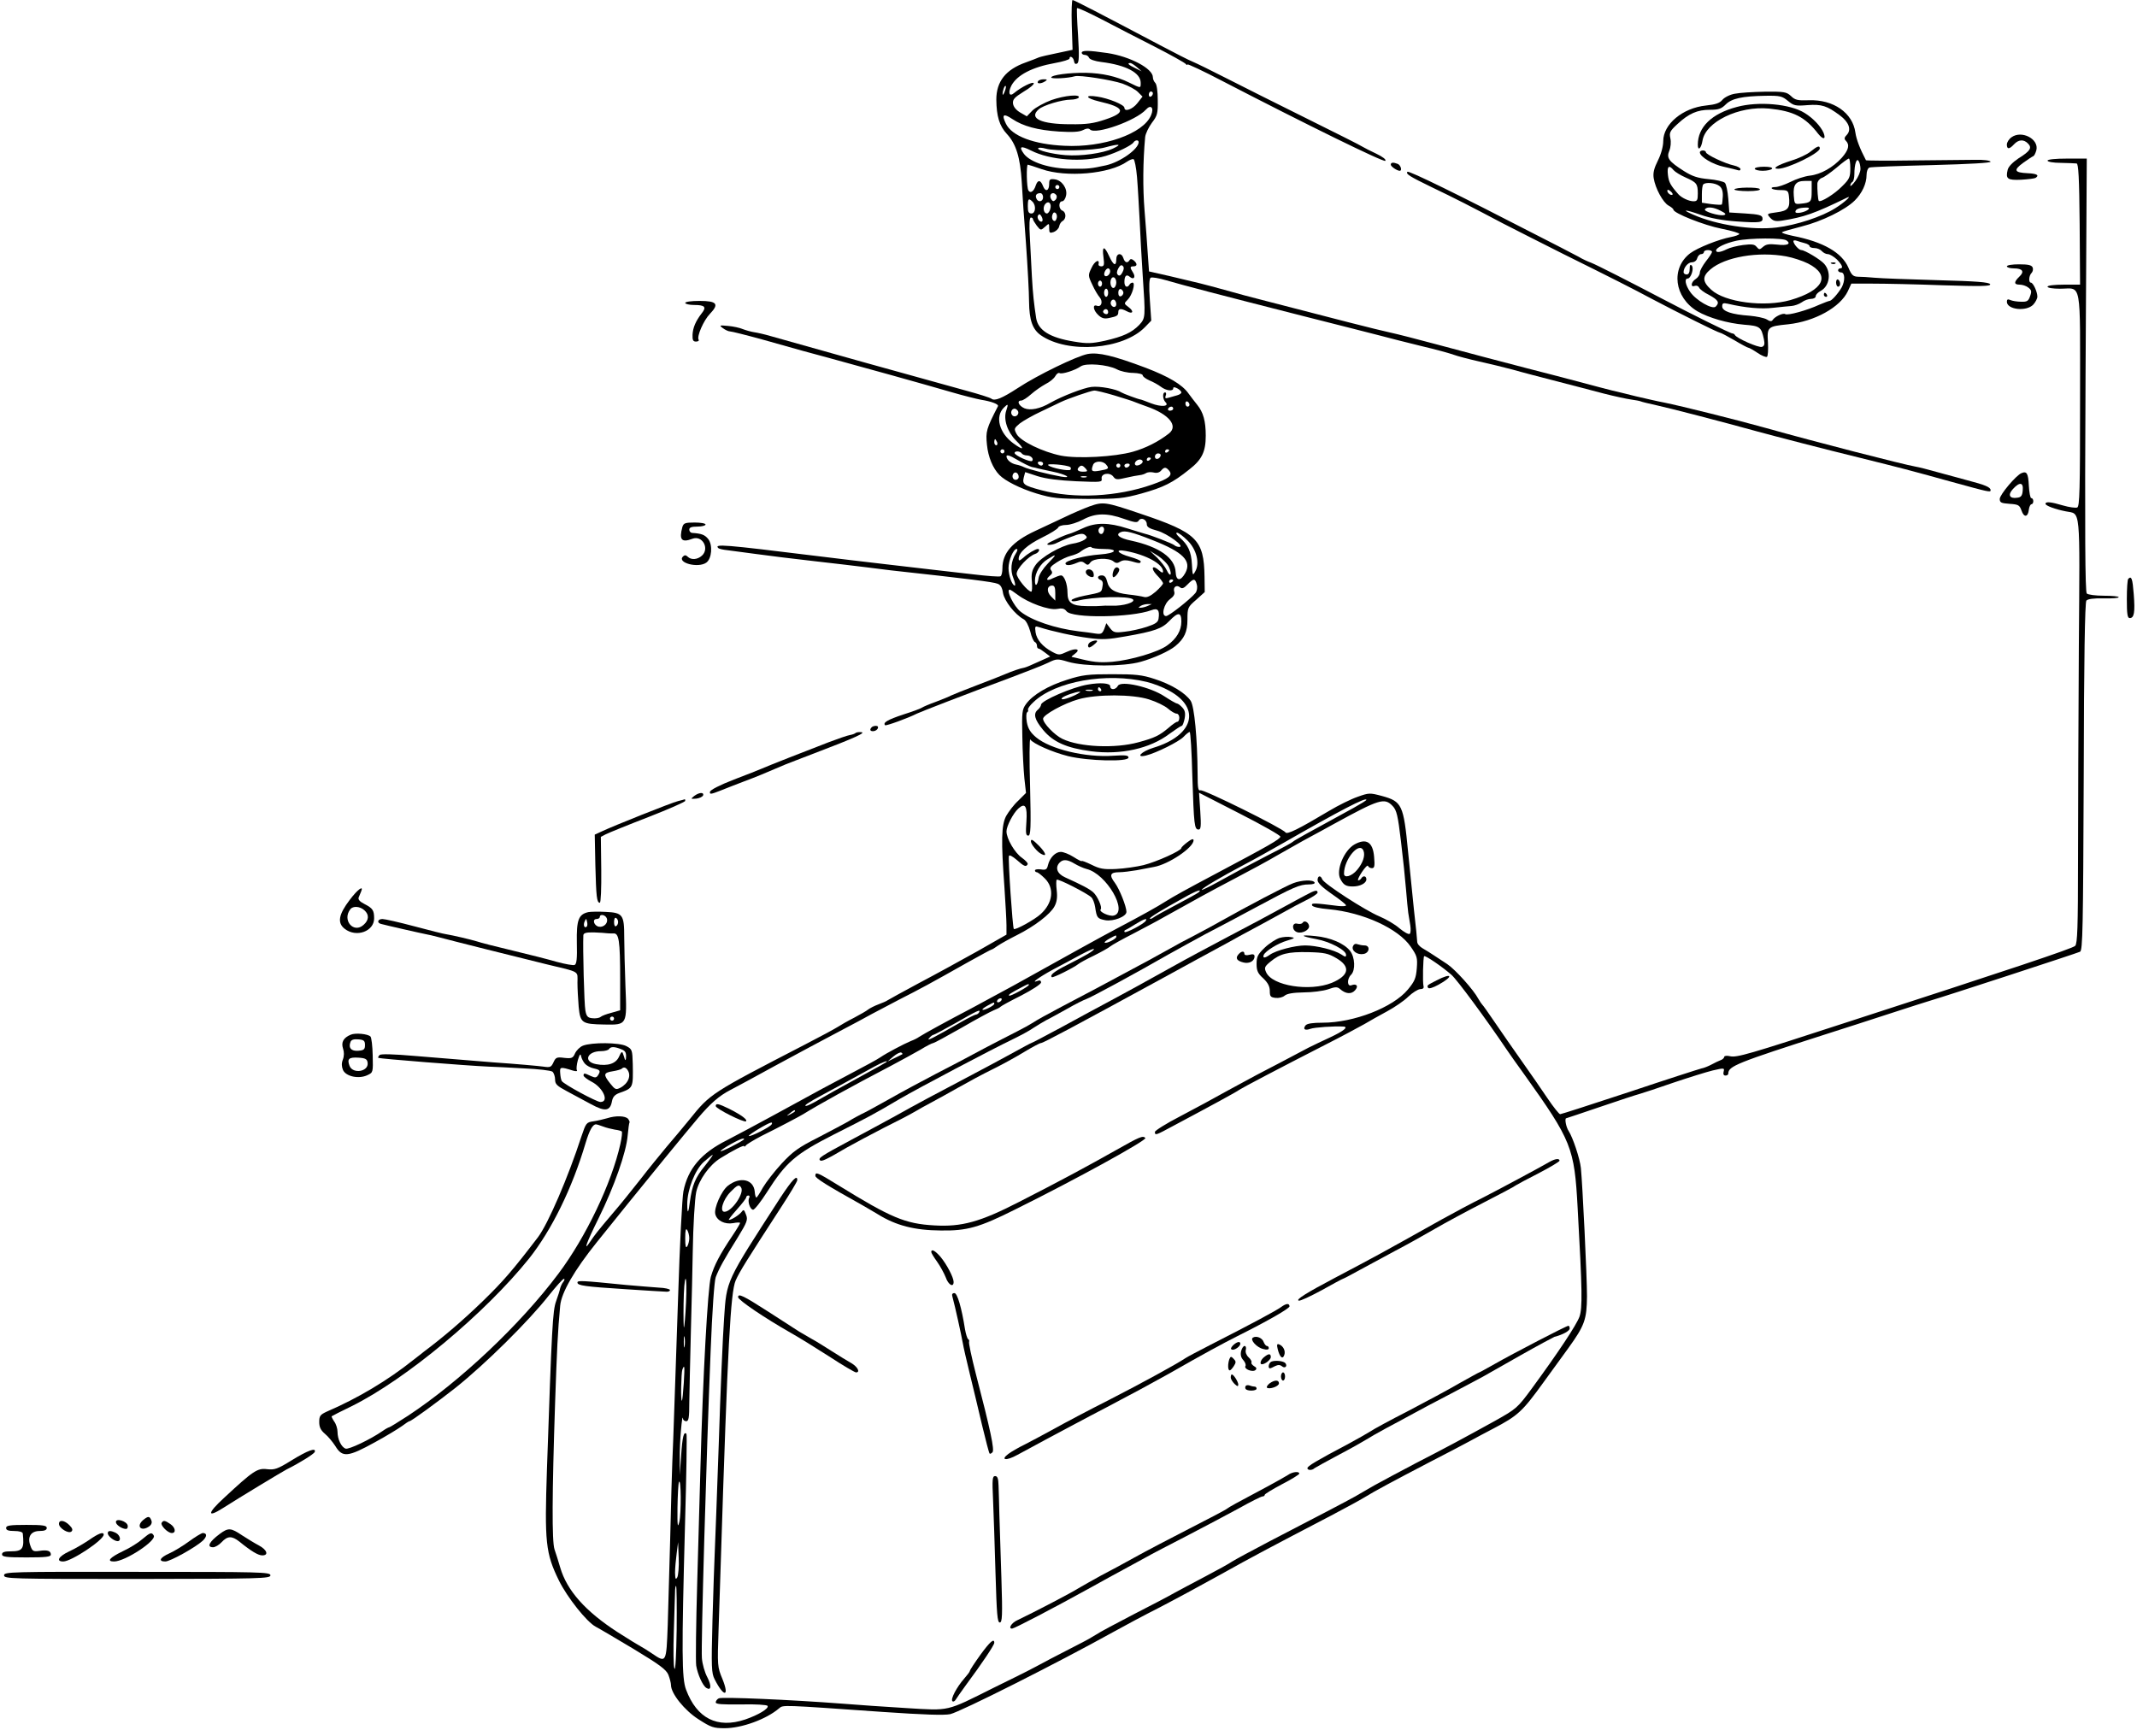 <?xml version="1.0" standalone="no"?>
<!DOCTYPE svg PUBLIC "-//W3C//DTD SVG 20010904//EN"
 "http://www.w3.org/TR/2001/REC-SVG-20010904/DTD/svg10.dtd">
<svg version="1.0" xmlns="http://www.w3.org/2000/svg"
 width="1051pt" height="854pt" viewBox="0 0 1051 854"
 preserveAspectRatio="xMidYMid meet">
<g transform="translate(0,854) scale(0.1,-0.1)"
fill="#000000" stroke="none">
<path d="M5271 8418 l4 -123 -75 -16 c-41 -8 -82 -18 -90 -21 -8 -4 -38 -15
-65 -25 -99 -35 -145 -94 -145 -183 1 -82 15 -129 52 -169 45 -48 66 -116 73
-236 3 -55 12 -192 21 -304 8 -113 15 -241 15 -285 1 -91 17 -136 58 -165 133
-92 404 -71 512 40 l31 32 -7 102 c-5 69 -3 105 4 109 6 4 41 -2 78 -13 78
-23 265 -72 678 -177 160 -40 326 -83 370 -94 44 -12 136 -35 205 -52 69 -16
141 -36 160 -43 19 -7 76 -22 125 -33 50 -11 124 -29 165 -40 41 -12 138 -37
215 -57 77 -20 182 -47 234 -61 51 -13 111 -26 133 -29 22 -3 43 -7 47 -9 3
-2 40 -11 81 -20 60 -13 319 -80 485 -126 103 -28 338 -89 510 -131 213 -53
233 -58 450 -118 189 -52 195 -53 195 -42 0 15 -27 26 -115 49 -44 12 -112 30
-151 41 -39 11 -85 23 -103 26 -59 10 -502 124 -736 190 -143 40 -416 108
-500 125 -33 6 -96 21 -140 31 -44 11 -96 24 -115 28 -19 5 -98 25 -175 46
-77 20 -189 50 -250 65 -162 42 -240 63 -435 115 -96 26 -202 53 -235 60 -53
11 -291 72 -610 155 -60 15 -153 40 -205 55 -106 29 -122 33 -267 67 l-102 23
-6 85 c-3 47 -10 144 -16 215 -9 111 -8 239 3 361 2 17 17 48 33 70 27 35 30
46 29 112 0 42 -5 77 -12 84 -7 7 -12 19 -12 28 0 43 -112 102 -223 119 -96
14 -127 14 -127 1 0 -5 7 -10 15 -10 9 0 18 -6 21 -14 3 -8 28 -17 61 -21 121
-15 193 -53 193 -102 0 -28 2 -28 -57 1 -63 31 -132 46 -213 48 -82 1 -170
-11 -170 -23 0 -8 83 -4 116 6 23 7 181 -18 234 -36 30 -11 65 -29 77 -42 l22
-22 -25 -32 c-24 -31 -64 -45 -64 -23 0 15 -79 47 -134 55 -65 10 -57 -8 10
-24 127 -29 135 -54 29 -89 -56 -19 -91 -24 -171 -23 -144 0 -206 29 -156 73
21 20 115 48 158 48 18 0 36 5 39 10 11 18 -68 11 -134 -12 -35 -13 -77 -36
-93 -51 l-28 -29 -33 19 c-20 12 -33 28 -35 44 -2 20 7 30 52 58 31 18 53 37
50 42 -5 9 -61 -19 -96 -48 -24 -21 -32 0 -14 36 28 52 102 91 214 111 39 7
72 17 72 22 0 17 19 7 22 -12 2 -13 7 -17 16 -12 9 6 10 38 4 138 -5 71 -7
131 -5 134 3 3 57 -22 121 -55 64 -34 182 -94 262 -135 80 -41 148 -79 152
-85 4 -5 8 -6 8 -2 0 4 78 -32 173 -82 409 -212 792 -400 800 -392 6 6 -13 20
-44 35 -30 14 -61 30 -69 35 -8 6 -132 68 -275 139 -143 71 -321 160 -395 198
-74 38 -148 74 -165 81 -16 6 -88 43 -160 81 -301 159 -423 222 -430 222 -4 0
-6 -55 -4 -122z m320 -208 l24 -21 -32 16 c-32 15 -42 25 -24 25 5 0 19 -9 32
-20z m-650 -121 c-5 -13 -10 -19 -10 -12 -1 15 10 45 15 40 3 -2 0 -15 -5 -28z
m729 -8 c0 -6 -4 -13 -10 -16 -5 -3 -10 1 -10 9 0 9 5 16 10 16 6 0 10 -4 10
-9z m-9 -108 c-38 -91 -236 -160 -426 -150 -151 7 -259 48 -288 109 -22 45
-12 52 31 23 54 -36 124 -55 230 -62 68 -4 100 -2 118 7 17 9 28 10 35 3 27
-27 225 43 275 98 24 27 41 9 25 -28z m-61 -132 c0 -34 -90 -98 -160 -114 -74
-16 -88 -18 -172 -17 -103 0 -200 31 -232 73 -27 37 -16 42 34 17 94 -48 256
-60 368 -27 56 17 128 52 137 67 8 12 25 13 25 1z m-127 -32 c-50 -23 -157
-38 -233 -32 -65 5 -141 24 -134 34 2 4 19 3 37 -2 48 -14 235 -10 292 6 70
19 87 17 38 -6z m119 -140 c4 -46 9 -142 13 -214 3 -71 10 -193 15 -270 14
-206 14 -209 -17 -243 -37 -38 -78 -57 -169 -78 -66 -14 -86 -15 -152 -4 -118
19 -176 55 -186 115 -11 73 -16 116 -21 205 -3 52 -7 139 -10 193 -4 64 -2 97
5 97 5 0 10 -3 10 -7 0 -5 9 -19 19 -33 19 -24 20 -24 40 -6 21 19 21 19 21
-7 0 -23 3 -25 23 -18 12 5 24 17 26 27 2 11 9 23 17 27 19 11 18 43 -1 51
-19 7 -20 46 -1 46 7 0 16 12 19 28 8 35 -21 76 -56 80 -23 3 -27 0 -27 -22 0
-35 -18 -42 -30 -12 -12 32 -26 33 -36 4 -9 -29 -26 -41 -36 -25 -9 13 -11
127 -3 127 3 0 34 -10 68 -22 121 -42 334 -24 420 37 12 8 26 14 32 12 5 -2
13 -41 17 -88z m-382 -49 c0 -5 -4 -10 -10 -10 -5 0 -10 5 -10 10 0 6 5 10 10
10 6 0 10 -4 10 -10z m-80 -50 c0 -23 -25 -27 -33 -6 -7 16 1 26 20 26 7 0 13
-9 13 -20z m66 9 c3 -6 1 -16 -5 -22 -9 -9 -14 -8 -21 3 -9 15 -4 30 10 30 5
0 12 -5 16 -11z m-118 -31 c19 -19 15 -58 -5 -58 -14 0 -18 8 -18 35 0 38 4
42 23 23z m87 -37 c-3 -12 -11 -21 -16 -21 -16 0 -22 29 -9 46 17 20 34 3 25
-25z m31 -47 c-4 -12 -10 -14 -17 -7 -5 5 -7 17 -3 27 4 12 10 14 17 7 5 -5 7
-17 3 -27z m-70 -12 c-10 -10 -29 15 -21 28 6 9 10 8 17 -4 6 -10 7 -20 4 -24z"/>
<path d="M5427 7275 c5 -38 3 -45 -11 -45 -9 0 -15 5 -13 11 6 28 -20 15 -35
-19 -17 -35 -17 -38 4 -82 11 -25 28 -53 36 -62 18 -21 9 -50 -13 -42 -23 9
-19 -22 7 -46 17 -16 30 -19 53 -14 39 8 45 12 45 30 0 17 14 18 42 3 29 -16
37 -1 9 20 -24 18 -24 18 -4 38 21 21 39 83 23 83 -5 0 -12 -4 -15 -10 -11
-18 -25 -11 -25 13 0 31 10 40 27 25 19 -16 30 -1 15 22 -16 25 -15 30 3 30
19 0 19 14 1 29 -10 8 -16 9 -21 1 -10 -16 -23 -12 -30 10 -9 29 -35 25 -35
-5 0 -37 -14 -31 -35 15 -24 53 -36 51 -28 -5z m93 -75 c-8 -15 -15 -19 -22
-12 -7 7 -6 17 2 32 8 15 15 19 22 12 7 -7 6 -17 -2 -32z m-60 6 c0 -16 -18
-31 -27 -22 -8 8 5 36 17 36 5 0 10 -6 10 -14z m30 -56 c0 -10 -5 -22 -10 -25
-13 -8 -24 20 -16 41 8 20 26 9 26 -16z m-70 -5 c0 -8 -4 -15 -10 -15 -5 0
-10 7 -10 15 0 8 5 15 10 15 6 0 10 -7 10 -15z m30 -45 c0 -11 -4 -20 -10 -20
-5 0 -10 9 -10 20 0 11 5 20 10 20 6 0 10 -9 10 -20z m75 0 c0 -7 -6 -15 -12
-17 -8 -3 -13 4 -13 17 0 13 5 20 13 18 6 -3 12 -11 12 -18z m-35 -56 c0 -16
-16 -19 -25 -4 -8 13 4 32 16 25 5 -4 9 -13 9 -21z m-40 -39 c0 -9 -6 -12 -15
-9 -8 4 -12 10 -9 15 8 14 24 10 24 -6z"/>
<path d="M5105 8140 c-8 -13 15 -13 35 0 12 8 11 10 -7 10 -12 0 -25 -4 -28
-10z"/>
<path d="M8532 8079 c-24 -4 -51 -18 -61 -30 -13 -16 -33 -23 -81 -28 -115
-12 -210 -92 -210 -175 0 -25 -10 -63 -26 -95 -19 -38 -25 -61 -21 -87 8 -51
46 -120 73 -135 13 -7 24 -16 24 -20 0 -17 150 -77 237 -94 51 -10 90 -22 87
-26 -3 -5 -21 -11 -42 -15 -59 -11 -164 -53 -200 -80 -96 -74 -78 -217 36
-285 55 -32 148 -59 230 -66 78 -6 84 -11 97 -71 5 -24 3 -33 -9 -38 -16 -6
-127 43 -134 59 -2 4 -8 7 -12 7 -10 0 -209 99 -340 168 -162 85 -327 169
-355 180 -17 6 -37 16 -45 20 -8 5 -25 14 -37 20 -12 7 -98 51 -190 98 -374
193 -624 316 -631 309 -10 -10 11 -23 118 -75 113 -54 199 -98 350 -178 52
-27 187 -95 300 -152 240 -119 339 -169 436 -221 131 -69 319 -163 332 -165 7
-1 40 -19 73 -38 33 -20 64 -36 67 -36 4 0 24 -11 45 -25 20 -14 42 -23 47
-20 5 3 7 35 5 70 -5 77 -2 80 99 90 131 14 257 84 294 163 l17 37 105 0 c58
0 212 -3 343 -8 192 -6 238 -5 235 5 -4 10 -67 15 -259 20 -140 4 -279 9 -309
12 -30 3 -68 5 -83 5 -23 1 -31 8 -46 44 -32 75 -125 128 -274 157 -32 7 -56
14 -53 18 3 3 46 15 96 28 100 25 216 82 262 128 36 36 58 83 58 126 0 17 6
33 14 36 7 3 145 8 307 12 190 5 292 11 289 17 -3 6 -36 10 -75 9 -38 0 -175
-2 -303 -3 -128 -2 -234 -1 -235 1 -30 57 -47 102 -52 136 -13 97 -108 163
-228 159 -56 -2 -69 1 -89 21 -22 20 -33 22 -129 21 -57 -1 -123 -5 -147 -10z
m261 -35 c29 -24 37 -26 97 -21 69 5 95 -3 158 -50 45 -33 58 -70 36 -95 -14
-14 -15 -21 -6 -30 20 -20 14 -45 -19 -83 -43 -48 -104 -83 -159 -89 -25 -3
-68 -17 -95 -31 -28 -14 -61 -25 -74 -25 -13 0 -21 -3 -17 -7 4 -5 24 -8 44
-8 33 0 37 -3 40 -29 7 -59 -3 -73 -59 -80 -50 -7 -51 -7 -33 -27 15 -16 26
-19 59 -14 107 17 159 35 319 113 28 14 -14 -25 -58 -52 -66 -42 -190 -83
-289 -95 -119 -14 -293 12 -409 63 -62 27 -43 27 35 0 48 -17 107 -28 177 -33
116 -8 132 -6 128 18 -3 13 -20 17 -83 21 l-80 5 -5 67 c-3 37 -10 72 -17 79
-6 6 -43 15 -80 18 -54 5 -80 14 -120 39 -77 49 -88 65 -73 101 7 17 9 43 5
61 -6 28 -2 36 35 70 56 52 98 70 159 70 43 0 57 5 78 26 30 30 81 41 197 43
71 1 81 -2 109 -25z m307 -332 c0 -43 -4 -53 -41 -89 -36 -37 -105 -80 -114
-71 -4 4 -8 58 -7 85 1 12 11 24 22 28 11 3 43 26 72 50 29 25 56 45 61 45 4
0 7 -22 7 -48z m50 -3 c0 -14 -11 -40 -25 -59 -14 -19 -25 -29 -25 -23 0 7 5
15 10 18 6 3 10 21 10 38 0 49 11 82 21 65 5 -7 9 -25 9 -39z m-919 -6 c8 -9
34 -25 59 -36 54 -24 60 -31 60 -79 0 -32 -3 -38 -21 -38 -22 0 -57 16 -74 34
-39 44 -48 60 -52 96 -5 42 5 51 28 23z m679 -103 c0 -53 -3 -57 -55 -62 -29
-3 -30 -1 -33 40 -4 53 10 72 54 72 l34 0 0 -50z m-455 26 c13 -9 19 -25 18
-51 -1 -20 -3 -38 -5 -41 -3 -2 -26 -1 -51 2 l-47 7 0 42 c0 23 3 45 7 48 11
12 58 8 78 -7z m-229 -43 c-7 -7 -26 7 -26 19 0 6 6 6 15 -2 9 -7 13 -15 11
-17z m237 -80 c24 -12 28 -18 15 -21 -25 -5 -99 18 -93 28 9 15 42 12 78 -7z
m432 8 c-15 -15 -65 -25 -65 -13 0 13 17 20 50 21 15 1 20 -3 15 -8z m-108
-154 c23 -17 3 -26 -47 -20 -39 4 -54 2 -69 -11 -17 -15 -19 -15 -32 0 -10 13
-24 14 -66 9 -30 -4 -66 -13 -81 -21 -30 -15 -52 -18 -52 -6 0 14 45 36 100
48 65 14 230 15 247 1z m89 -13 c13 -3 24 -10 24 -15 0 -5 11 -9 24 -9 13 0
29 -7 36 -15 7 -8 20 -15 30 -15 9 0 29 -12 44 -26 27 -28 33 -44 16 -44 -5 0
-10 -4 -10 -10 0 -5 7 -10 15 -10 19 0 20 -41 3 -73 -18 -31 -50 -67 -60 -67
-4 0 -27 -9 -51 -19 -58 -27 -155 -54 -167 -46 -11 7 -51 -12 -62 -29 -5 -8
-14 -7 -29 3 -12 7 -50 15 -83 18 -89 6 -136 22 -136 46 0 16 5 18 28 13 85
-20 164 -27 222 -20 36 4 77 8 91 9 14 1 37 9 50 18 13 10 34 17 46 17 13 0
23 6 23 13 0 8 11 19 24 26 45 24 54 92 18 133 -18 21 -96 68 -113 68 -12 0
-38 29 -39 44 0 4 7 5 16 2 9 -3 27 -9 40 -12z m-456 -43 c0 -4 -13 -25 -30
-46 -16 -21 -30 -46 -30 -56 0 -10 -9 -24 -20 -31 -24 -15 -27 -43 -5 -34 9 3
18 -1 21 -8 3 -8 25 -25 50 -37 45 -25 52 -37 32 -57 -16 -16 -98 31 -126 73
-23 33 -29 65 -12 65 16 0 33 51 20 64 -7 7 -10 2 -10 -17 0 -17 -5 -27 -15
-27 -8 0 -15 5 -15 11 0 23 22 49 41 49 12 0 23 8 26 20 3 11 12 20 19 20 8 0
14 5 14 10 0 6 9 10 20 10 11 0 20 -4 20 -9z m365 -22 c33 -6 81 -22 107 -35
114 -58 78 -132 -87 -180 -127 -36 -322 -11 -389 51 -44 40 -45 65 -4 100 73
62 236 89 373 64z"/>
<path d="M8542 8014 c-124 -33 -192 -99 -192 -186 0 -33 17 -18 23 20 15 93
179 172 327 158 120 -12 178 -41 242 -124 25 -31 40 -28 26 6 -14 31 -50 70
-92 96 -71 45 -228 59 -334 30z"/>
<path d="M8905 7795 c-16 -14 -61 -35 -98 -46 -66 -21 -94 -39 -62 -39 47 0
205 77 205 100 0 16 -13 11 -45 -15z"/>
<path d="M8360 7791 c0 -22 64 -60 117 -71 32 -7 63 -15 70 -17 7 -3 13 -1 13
5 0 6 -15 14 -32 18 -44 9 -138 54 -138 65 0 5 -7 9 -15 9 -8 0 -15 -4 -15 -9z"/>
<path d="M8630 7710 c0 -5 18 -10 39 -10 22 0 43 5 46 10 4 6 -12 10 -39 10
-25 0 -46 -4 -46 -10z"/>
<path d="M8530 7608 c0 -4 30 -8 66 -8 39 0 63 4 59 10 -7 11 -125 9 -125 -2z"/>
<path d="M9008 7243 c7 -3 16 -2 19 1 4 3 -2 6 -13 5 -11 0 -14 -3 -6 -6z"/>
<path d="M9030 7151 c0 -12 5 -21 10 -21 6 0 10 6 10 14 0 8 -4 18 -10 21 -5
3 -10 -3 -10 -14z"/>
<path d="M8970 7090 c0 -5 5 -10 11 -10 5 0 7 5 4 10 -3 6 -8 10 -11 10 -2 0
-4 -4 -4 -10z"/>
<path d="M9893 7865 c-13 -9 -23 -25 -23 -36 0 -24 12 -24 35 1 22 24 48 26
69 4 21 -21 11 -37 -47 -73 -28 -19 -49 -40 -53 -56 -11 -45 -1 -52 66 -49 34
2 66 6 71 9 20 13 7 21 -38 23 -67 3 -72 15 -23 51 22 16 45 31 50 33 5 2 11
15 15 29 14 55 -72 100 -122 64z"/>
<path d="M10070 7750 c0 -6 29 -11 65 -11 36 -1 71 -2 78 -3 9 -1 13 -69 15
-298 l2 -298 -80 0 c-47 0 -80 -4 -80 -10 0 -6 27 -10 61 -10 109 0 99 56 99
-546 0 -448 -2 -525 -14 -530 -8 -3 -39 1 -70 10 -60 18 -86 20 -86 8 0 -9 48
-27 100 -37 74 -15 69 36 64 -669 -2 -347 -4 -816 -4 -1043 0 -334 -3 -414
-14 -425 -12 -13 -315 -114 -1126 -377 -484 -158 -538 -173 -571 -166 -16 4
-29 2 -29 -3 0 -5 -8 -13 -17 -16 -10 -4 -30 -13 -46 -22 -15 -8 -37 -17 -49
-19 -12 -3 -171 -54 -353 -115 -183 -60 -336 -110 -342 -110 -5 0 -33 35 -62
78 -28 42 -85 124 -126 182 -41 58 -100 143 -132 190 -32 47 -60 87 -64 90 -3
3 -11 15 -18 27 -23 44 -113 144 -153 171 -23 15 -53 35 -67 44 -14 10 -38 24
-53 33 -16 9 -28 23 -28 33 0 9 -7 80 -16 157 -8 77 -21 206 -29 287 -22 230
-30 246 -128 273 -60 16 -64 16 -120 -4 -32 -11 -95 -42 -140 -69 -151 -90
-207 -118 -215 -106 -13 20 -403 213 -418 207 -11 -4 -14 10 -14 78 -1 178
-16 334 -34 362 -26 39 -97 82 -179 108 -61 20 -93 23 -207 23 -118 0 -146 -3
-221 -27 -93 -29 -170 -74 -203 -120 -19 -26 -21 -40 -18 -160 1 -73 6 -165
10 -205 l8 -72 -38 -38 c-22 -20 -48 -55 -60 -76 -23 -46 -25 -118 -8 -351 5
-77 10 -161 10 -186 l0 -46 -142 -81 c-79 -44 -208 -115 -288 -157 -80 -43
-149 -81 -155 -85 -5 -4 -26 -13 -45 -20 -19 -7 -42 -19 -50 -25 -8 -7 -40
-25 -70 -41 -30 -15 -66 -36 -80 -45 -14 -9 -86 -48 -160 -86 -462 -239 -466
-241 -568 -368 -31 -38 -82 -99 -113 -135 -30 -36 -89 -108 -129 -160 -41 -52
-101 -127 -135 -166 -79 -93 -90 -108 -111 -139 -38 -58 -21 -10 40 113 77
156 136 324 143 407 3 33 7 62 9 64 2 2 -1 10 -7 18 -13 15 -60 17 -103 3 -17
-5 -47 -12 -67 -15 -35 -5 -37 -8 -59 -73 -67 -206 -165 -432 -214 -497 -123
-161 -171 -217 -272 -315 -97 -94 -194 -177 -289 -248 -5 -4 -30 -24 -55 -43
-120 -96 -269 -186 -423 -252 -32 -15 -37 -21 -37 -51 0 -25 7 -40 28 -58 15
-12 38 -40 51 -60 35 -58 62 -55 196 19 55 30 114 66 132 79 17 13 34 24 37
24 9 0 137 94 226 164 147 117 361 329 459 454 36 45 69 82 74 82 5 0 4 -6 -2
-14 -7 -8 -13 -22 -16 -32 -2 -11 -11 -39 -20 -64 -17 -47 -21 -127 -45 -825
-12 -361 -7 -414 59 -549 41 -83 137 -204 181 -227 14 -7 97 -56 184 -108 129
-78 162 -102 173 -128 7 -18 13 -41 13 -51 0 -41 66 -124 135 -168 62 -40 74
-44 129 -44 84 0 205 44 268 98 20 17 11 17 510 -18 204 -14 300 -17 331 -11
52 12 530 253 802 404 50 28 153 83 230 122 77 40 212 113 300 162 152 85 239
131 540 288 72 38 146 78 165 90 45 28 149 84 320 173 74 38 162 84 195 102
33 18 87 47 120 64 120 63 142 83 246 227 41 56 96 132 122 168 81 112 91 142
92 256 0 98 -22 550 -30 630 -5 47 -39 149 -60 182 -13 19 -21 63 -12 63 1 0
76 25 167 56 91 31 179 60 195 64 17 5 91 29 165 55 74 25 161 52 193 60 57
13 59 13 54 -6 -3 -12 0 -19 9 -19 8 0 14 4 14 10 0 36 42 53 485 195 77 24
217 70 310 100 94 31 184 59 200 64 66 19 721 233 735 240 13 7 15 115 18 861
1 578 6 857 13 866 7 8 35 12 85 11 41 -1 74 1 74 6 0 4 -33 7 -73 7 -41 0
-78 5 -84 11 -8 8 -10 296 -6 1075 l6 1064 -96 0 c-58 0 -97 -4 -97 -10z
m-4430 -2564 c30 -7 80 -26 110 -43 158 -86 121 -221 -78 -281 -59 -18 -90
-51 -36 -38 52 13 162 68 185 92 12 13 26 24 30 24 4 0 10 -98 13 -217 8 -242
10 -263 31 -263 11 0 13 16 8 91 l-6 90 201 -103 c110 -56 200 -107 199 -113
-2 -13 -57 -44 -317 -182 -147 -78 -207 -111 -248 -137 -39 -25 -116 -68 -245
-136 -70 -37 -213 -116 -502 -277 -49 -27 -142 -77 -205 -111 -126 -66 -237
-127 -260 -142 -8 -6 -26 -15 -40 -20 -36 -15 -121 -60 -150 -80 -14 -10 -77
-44 -140 -77 -119 -63 -137 -72 -385 -208 -82 -45 -186 -100 -230 -123 -126
-63 -192 -140 -214 -252 -6 -30 -18 -264 -26 -520 -9 -256 -19 -571 -24 -700
-6 -129 -12 -350 -15 -490 -4 -140 -9 -330 -12 -422 -7 -189 -7 -188 -78 -140
-22 15 -48 31 -56 35 -8 4 -59 35 -112 69 -159 103 -250 205 -283 319 -9 30
-21 70 -28 89 -13 40 -12 272 3 720 9 261 13 351 25 478 6 65 70 175 180 312
60 74 129 160 153 190 86 107 288 354 345 421 60 71 103 109 159 138 18 9 116
62 218 118 102 55 241 130 310 166 69 36 145 77 170 91 25 13 86 45 135 71 97
49 156 81 333 181 63 35 116 64 119 64 3 0 17 9 31 19 15 10 56 33 92 51 88
44 166 104 186 142 12 22 15 46 11 79 -3 26 -3 49 0 52 6 7 151 -67 171 -87 7
-7 15 -28 18 -47 8 -54 11 -57 50 -65 40 -7 104 18 104 41 0 26 -34 112 -57
143 -29 38 -23 52 21 52 18 0 58 5 87 10 30 6 68 13 84 16 71 12 195 95 195
131 0 9 -9 7 -30 -9 -16 -12 -30 -25 -30 -29 0 -13 -122 -68 -186 -84 -33 -8
-94 -17 -135 -19 -62 -3 -81 1 -121 21 -27 13 -48 21 -48 18 0 -3 -18 6 -40
20 -22 14 -50 25 -63 25 -26 0 -54 -28 -63 -65 -5 -22 -11 -25 -35 -21 -16 2
-29 0 -29 -5 0 -5 4 -9 9 -9 5 0 23 -14 40 -31 48 -48 39 -121 -21 -175 -29
-27 -125 -80 -132 -73 -6 6 -29 344 -24 359 2 7 18 -2 38 -19 37 -33 46 -36
54 -22 3 5 -10 19 -28 32 -35 24 -76 94 -76 130 0 26 33 89 58 112 34 31 45
12 40 -64 -4 -56 -3 -69 9 -69 12 0 14 35 9 243 -4 133 -3 237 1 230 14 -21
110 -63 186 -82 98 -24 297 -29 297 -7 0 11 -14 13 -74 9 -136 -10 -311 32
-381 91 -27 23 -39 42 -45 74 -4 23 -3 45 1 48 5 3 7 9 5 13 -3 4 9 22 27 38
107 102 359 147 557 99z m1080 -580 c0 -3 -28 -20 -62 -39 -233 -127 -294
-161 -298 -166 -3 -4 -52 -31 -110 -60 -122 -63 -157 -82 -262 -140 -43 -24
-78 -40 -78 -38 0 8 99 66 205 122 50 26 137 75 195 108 281 161 410 228 410
213z m129 -30 c20 -21 26 -47 41 -173 10 -81 21 -188 25 -238 4 -49 9 -101 11
-115 2 -14 7 -41 10 -61 3 -20 2 -39 -3 -42 -6 -4 -28 9 -50 27 -21 19 -66 45
-99 59 -68 28 -272 160 -281 182 -8 22 -23 18 -23 -4 0 -13 24 -36 70 -68 38
-26 70 -51 70 -56 0 -4 -17 -5 -37 -3 -120 15 -135 16 -130 3 2 -7 34 -15 83
-19 169 -16 341 -95 402 -184 31 -45 34 -54 30 -106 -4 -49 -10 -64 -44 -105
-73 -88 -266 -163 -419 -163 -49 0 -76 -4 -84 -13 -15 -19 -3 -27 24 -17 19 7
116 14 163 11 25 -2 0 -22 -66 -53 -37 -17 -85 -40 -107 -51 -22 -12 -85 -45
-140 -74 -55 -29 -107 -56 -115 -60 -8 -4 -69 -37 -135 -73 -66 -37 -175 -96
-242 -131 -68 -35 -123 -70 -123 -76 0 -19 4 -17 93 31 186 99 313 168 322
176 11 8 195 105 420 220 83 42 170 89 195 103 25 15 75 43 112 63 37 20 84
52 104 72 21 20 47 36 58 37 14 0 20 5 17 15 -5 19 -2 142 3 147 5 6 91 -53
135 -92 28 -25 167 -213 273 -370 15 -22 53 -76 85 -120 233 -326 246 -360
262 -655 23 -412 24 -492 9 -536 -15 -41 -103 -174 -235 -354 -70 -95 -75 -99
-180 -158 -154 -85 -239 -131 -393 -210 -74 -39 -164 -87 -200 -107 -36 -21
-79 -46 -97 -56 -37 -21 -192 -102 -418 -219 -88 -46 -171 -91 -185 -100 -14
-10 -74 -43 -135 -75 -60 -32 -129 -68 -152 -81 -22 -13 -112 -60 -200 -105
-87 -45 -169 -89 -183 -99 -14 -9 -47 -28 -75 -42 -27 -14 -95 -49 -149 -77
-118 -63 -96 -52 -281 -143 -234 -117 -212 -112 -426 -99 -101 6 -245 16 -319
22 -247 19 -591 34 -605 26 -8 -4 -15 -13 -15 -20 0 -9 33 -11 125 -10 71 2
127 -2 130 -7 8 -13 -46 -45 -110 -67 -137 -46 -238 5 -291 147 -21 55 -22
183 -5 814 7 241 10 441 7 444 -13 13 -20 -14 -26 -106 l-7 -97 0 85 c-1 75
12 225 16 193 0 -7 8 -13 16 -13 12 0 15 17 15 93 1 50 4 211 8 357 4 146 8
318 9 383 2 130 10 260 17 294 13 60 65 133 118 166 64 40 118 67 118 60 0 -4
4 -3 8 3 4 6 39 27 77 47 87 43 185 95 205 107 74 46 244 140 430 237 52 28
119 64 148 81 29 18 57 32 62 32 4 0 67 34 139 75 72 42 143 80 158 86 15 6
30 13 33 17 3 4 49 29 103 56 54 28 97 56 97 64 0 9 -6 12 -16 8 -39 -15 4 17
74 55 42 22 105 56 140 75 34 18 62 30 62 26 0 -8 -39 -31 -132 -78 -65 -33
-86 -50 -75 -60 5 -5 109 47 131 65 6 5 40 24 76 41 36 18 72 38 80 45 8 7 60
36 115 64 55 29 118 62 140 75 185 103 217 121 365 199 63 33 156 83 205 112
50 28 119 68 155 87 36 19 90 49 121 66 223 122 248 130 288 88z m-1564 -284
c17 -10 43 -22 59 -26 98 -24 206 -211 134 -229 -22 -6 -75 19 -65 30 10 9
-16 67 -37 85 -20 17 -52 34 -138 73 -40 18 -50 49 -26 73 17 17 38 15 73 -6z
m610 -141 c-6 -5 -55 -32 -110 -61 -55 -29 -106 -57 -113 -63 -7 -5 -14 -8
-17 -5 -4 4 59 43 170 104 58 33 90 44 70 25z m-260 -140 c-9 -15 -98 -62
-104 -55 -3 4 -1 8 4 10 6 2 28 15 50 29 42 26 60 31 50 16z m-145 -79 c0 -10
-50 -35 -57 -28 -3 2 8 11 24 20 34 18 33 18 33 8z m-430 -236 c0 -8 -92 -58
-97 -53 -4 5 4 11 67 44 27 14 30 15 30 9z m-135 -76 c-3 -5 -11 -10 -16 -10
-6 0 -7 5 -4 10 3 6 11 10 16 10 6 0 7 -4 4 -10z m-35 -17 c0 -9 -52 -35 -58
-29 -2 3 9 11 25 20 33 18 33 18 33 9z m-75 -43 c-3 -5 -10 -10 -15 -10 -4 0
-37 -16 -72 -36 -141 -81 -173 -97 -159 -81 7 9 17 17 21 17 4 0 54 27 111 59
104 60 125 70 114 51z m-377 -205 c-2 -1 -19 -10 -38 -19 l-35 -17 29 25 c17
14 34 22 39 19 4 -3 7 -6 5 -8z m-79 -39 c-2 -2 -51 -30 -109 -61 -148 -81
-169 -93 -225 -125 -27 -16 -54 -29 -59 -29 -18 -2 8 16 79 54 64 34 127 69
255 139 40 22 71 33 59 22z m-449 -241 c0 -2 -10 -9 -22 -15 -22 -11 -22 -10
-4 4 21 17 26 19 26 11z m-115 -65 c-8 -14 -106 -63 -112 -57 -4 5 94 64 110
66 5 0 5 -4 2 -9z m-828 -11 c15 -6 41 -12 57 -15 16 -2 31 -6 34 -9 3 -3 0
-31 -7 -62 -43 -192 -169 -457 -305 -638 -188 -251 -483 -529 -739 -698 -48
-31 -90 -57 -93 -57 -3 0 -18 -8 -32 -18 -59 -41 -166 -92 -182 -87 -21 7 -40
46 -40 83 0 15 -7 38 -16 50 -9 13 -14 25 -13 26 2 2 47 25 99 50 268 133 656
457 872 726 111 140 212 345 278 568 19 63 35 92 51 92 4 0 20 -5 36 -11z
m692 -63 c-14 -13 -120 -67 -115 -57 8 12 94 60 110 61 5 0 7 -2 5 -4z m-193
-131 c-46 -56 -62 -95 -73 -175 -7 -59 -13 -64 -13 -12 0 71 38 168 81 207 22
19 41 35 44 35 3 0 -15 -25 -39 -55z m-76 -355 c0 -14 -5 -32 -10 -40 -7 -11
-10 1 -10 40 0 39 3 51 10 40 5 -8 10 -26 10 -40z m-16 -317 c-3 -65 -8 -120
-10 -122 -2 -3 -3 50 -2 117 1 67 5 122 10 122 4 0 5 -53 2 -117z m-7 -215
c-2 -13 -4 -3 -4 22 0 25 2 35 4 23 2 -13 2 -33 0 -45z m-4 -180 c-3 -46 -7
-85 -9 -87 -7 -7 -4 136 2 153 11 28 12 17 7 -66z m-22 -683 c-8 -33 -10 -21
-9 70 1 61 4 117 7 125 11 27 12 -154 2 -195z m-10 -273 c-8 -13 -10 -9 -11
23 0 22 4 65 8 95 l7 55 3 -78 c2 -42 -2 -85 -7 -95z m-3 -256 c-2 -128 -6
-206 -11 -193 -5 12 -6 94 -3 182 3 88 5 175 6 193 0 17 2 32 5 32 3 0 4 -96
3 -214z"/>
<path d="M5350 5173 c-75 -12 -229 -79 -230 -99 0 -6 -7 -17 -15 -24 -25 -20
-17 -49 25 -100 50 -60 116 -89 236 -105 146 -19 290 13 386 86 29 21 56 39
60 39 4 0 10 16 14 35 5 27 2 41 -11 55 -10 11 -22 20 -27 20 -4 0 -32 16 -61
35 -69 46 -214 79 -229 52 -11 -21 -38 -22 -38 -2 0 15 -48 19 -110 8z m65
-23 c3 -5 1 -10 -4 -10 -6 0 -11 5 -11 10 0 6 2 10 4 10 3 0 8 -4 11 -10z
m-42 -7 c-7 -2 -21 -2 -30 0 -10 3 -4 5 12 5 17 0 24 -2 18 -5z m-88 -23 c-41
-19 -74 -26 -61 -12 10 10 68 30 86 30 8 1 -3 -8 -25 -18z m366 -20 c35 -11
77 -31 93 -45 16 -14 35 -25 43 -25 7 0 13 -9 13 -20 0 -11 -4 -20 -10 -20 -5
0 -24 -13 -42 -29 -45 -38 -68 -50 -150 -72 -113 -31 -288 -24 -373 17 -38 18
-95 77 -95 99 0 19 103 76 175 96 89 25 265 25 346 -1z"/>
<path d="M5070 4402 c0 -14 31 -52 51 -62 29 -16 24 4 -11 40 -30 30 -40 36
-40 22z"/>
<path d="M3520 3100 c0 -13 140 -83 149 -75 8 8 -21 30 -82 61 -53 26 -67 29
-67 14z"/>
<path d="M2840 2232 c0 -15 36 -20 240 -33 96 -6 184 -12 195 -12 11 -1 20 2
20 8 0 5 -25 11 -55 12 -30 2 -102 8 -160 13 -220 22 -240 23 -240 12z"/>
<path d="M6662 4387 c-52 -29 -93 -128 -70 -170 15 -29 27 -37 61 -37 36 0 67
16 67 35 0 17 -16 20 -25 5 -3 -5 -10 -10 -15 -10 -5 0 3 18 18 41 15 22 28
36 30 30 2 -6 11 -11 19 -11 13 0 15 10 11 56 -6 72 -38 93 -96 61z m44 -32
c9 -23 -3 -60 -32 -94 -26 -31 -64 -42 -64 -18 0 72 77 162 96 112z"/>
<path d="M6360 4196 c-31 -11 -235 -118 -355 -186 -22 -13 -78 -43 -125 -68
-47 -24 -103 -54 -125 -67 -22 -12 -69 -38 -105 -58 -212 -114 -328 -176 -430
-229 -63 -33 -126 -68 -140 -78 -14 -9 -50 -29 -80 -44 -47 -24 -145 -74 -215
-112 -48 -26 -77 -41 -185 -97 -63 -33 -166 -88 -229 -124 -62 -35 -123 -68
-135 -73 -11 -6 -39 -20 -61 -34 -22 -13 -91 -49 -152 -81 -95 -48 -123 -68
-178 -127 -36 -39 -77 -92 -93 -119 -15 -27 -29 -49 -32 -49 -3 0 -7 12 -8 28
-5 62 -72 77 -132 30 -32 -25 -70 -111 -62 -140 8 -32 47 -51 87 -44 19 4 35
4 35 1 0 -3 -17 -32 -38 -63 -63 -94 -89 -144 -106 -202 -15 -55 -39 -485 -51
-935 -3 -110 -10 -366 -16 -569 -6 -203 -8 -387 -5 -408 7 -43 32 -99 50 -110
24 -15 26 11 5 52 -13 24 -25 66 -27 95 -5 57 22 997 43 1510 8 201 18 343 25
363 16 42 41 88 108 195 47 77 51 88 41 113 -9 25 -12 27 -22 13 -12 -15 -49
-39 -62 -39 -4 0 14 23 39 51 25 28 46 55 46 60 0 5 5 9 11 9 5 0 7 -5 4 -11
-10 -16 4 -59 19 -59 7 0 38 39 69 88 93 146 138 185 326 281 178 90 192 97
326 176 98 57 449 242 557 294 37 18 82 42 100 55 18 12 47 29 63 38 17 8 63
34 103 56 40 23 82 44 94 48 22 7 245 128 407 221 47 26 128 71 180 99 53 27
165 87 249 132 184 99 214 112 259 112 20 0 32 4 28 10 -8 14 -62 12 -105 -4z
m-2715 -1497 c17 -27 -46 -119 -82 -119 -25 0 -8 59 29 97 34 35 43 39 53 22z"/>
<path d="M6419 4136 c-24 -13 -64 -34 -89 -48 -82 -45 -194 -105 -290 -155
-96 -51 -198 -105 -280 -151 -156 -87 -206 -114 -295 -162 -55 -29 -165 -89
-244 -132 -80 -43 -146 -78 -149 -78 -2 0 -47 -24 -101 -54 -53 -29 -148 -80
-211 -113 -154 -81 -259 -137 -355 -191 -44 -24 -143 -78 -220 -119 -149 -80
-162 -89 -152 -100 8 -7 30 3 132 63 39 22 120 65 180 96 61 30 128 65 150 78
22 13 63 36 90 50 28 15 86 47 130 72 44 25 118 65 165 88 47 23 118 62 157
86 40 24 77 44 83 44 10 0 151 75 600 320 118 65 242 132 275 150 33 18 78 42
100 55 22 12 74 40 115 62 41 22 93 51 115 63 22 13 66 36 98 52 31 15 57 32
57 38 0 15 -13 12 -61 -14z"/>
<path d="M6406 4001 c-3 -5 -15 -7 -26 -4 -27 7 -28 -33 0 -42 25 -8 62 12 58
32 -4 19 -24 28 -32 14z"/>
<path d="M6293 3927 c-18 -6 -51 -27 -73 -48 -34 -33 -40 -44 -40 -80 0 -33 6
-47 33 -71 23 -22 32 -40 32 -62 0 -27 4 -31 28 -34 16 -2 36 3 45 11 12 10
41 15 93 16 42 0 96 7 120 15 36 13 46 13 59 2 28 -25 56 -27 74 -7 19 21 8
35 -18 25 -21 -8 -22 32 -1 52 22 22 19 86 -5 117 -29 37 -97 66 -171 73 -78
8 -76 0 5 -15 66 -12 146 -54 146 -77 0 -12 -3 -12 -24 2 -34 22 -122 44 -177
44 -50 0 -143 -24 -174 -46 -24 -17 -36 -18 -30 -1 8 19 70 58 116 71 37 11
40 14 18 17 -13 3 -39 1 -56 -4z m280 -100 c71 -42 62 -85 -23 -121 -109 -44
-293 -15 -323 52 -10 22 -8 28 21 52 48 40 86 49 187 47 79 -2 97 -6 138 -30z"/>
<path d="M6654 3886 c-9 -22 22 -44 52 -38 30 5 34 42 5 42 -11 0 -26 3 -35 6
-10 4 -18 0 -22 -10z"/>
<path d="M6090 3845 c-15 -18 -7 -31 26 -39 28 -7 54 7 54 30 0 10 -7 13 -25
8 -15 -4 -25 -2 -25 5 0 15 -15 14 -30 -4z"/>
<path d="M7065 3718 c-49 -25 -48 -25 -41 -37 4 -5 24 1 51 16 76 42 67 61
-10 21z"/>
<path d="M5490 2884 c-140 -79 -275 -152 -479 -256 -191 -98 -281 -123 -416
-115 -143 8 -212 37 -473 198 -102 63 -112 67 -112 46 0 -12 58 -48 232 -145
20 -12 54 -31 75 -44 90 -56 181 -79 310 -80 129 -2 189 15 363 102 301 149
653 343 643 353 -12 13 -28 6 -143 -59z"/>
<path d="M7620 2825 c-59 -34 -252 -137 -330 -177 -47 -23 -137 -71 -200 -106
-327 -183 -317 -177 -525 -287 -140 -74 -193 -107 -178 -112 7 -3 57 21 113
51 55 31 102 56 104 56 2 0 39 19 82 43 44 24 122 66 174 94 52 27 140 76 195
108 55 32 165 91 245 132 80 41 150 78 155 83 6 4 56 31 113 60 56 29 102 57
102 61 0 13 -22 10 -50 -6z"/>
<path d="M3837 2648 c-270 -418 -263 -402 -276 -594 -6 -82 -18 -358 -26 -614
-9 -256 -18 -499 -20 -540 -2 -41 -7 -190 -11 -330 -6 -233 -5 -259 11 -290
45 -89 74 -87 38 2 -25 60 -25 65 -19 242 3 100 8 251 11 336 34 1068 48 1323
73 1382 20 45 54 99 222 358 45 69 81 129 81 135 1 30 -24 4 -84 -87z"/>
<path d="M4580 2382 c0 -4 13 -26 29 -48 15 -21 34 -56 42 -76 13 -38 39 -52
39 -23 0 22 -34 87 -65 124 -26 30 -45 40 -45 23z"/>
<path d="M4684 2163 c14 -52 43 -184 52 -233 2 -14 17 -79 33 -145 16 -66 44
-181 61 -255 18 -74 34 -137 37 -139 2 -3 8 0 14 6 11 11 -9 106 -82 387 -21
82 -36 153 -33 157 2 4 0 10 -5 13 -4 3 -11 25 -15 48 -17 108 -38 178 -52
178 -10 0 -14 -6 -10 -17z"/>
<path d="M3630 2160 c0 -14 130 -102 260 -176 36 -20 120 -72 187 -115 67 -44
127 -79 133 -79 22 0 8 27 -22 45 -18 10 -62 37 -98 60 -36 23 -81 51 -100 61
-19 11 -46 27 -60 35 -14 9 -82 53 -152 98 -123 79 -148 91 -148 71z"/>
<path d="M6300 2111 c-25 -18 -142 -81 -350 -187 -58 -30 -112 -58 -120 -64
-45 -30 -217 -124 -375 -205 -99 -50 -220 -114 -270 -142 -49 -27 -115 -62
-146 -78 -31 -15 -67 -36 -80 -46 -41 -31 -10 -35 44 -5 29 15 90 49 137 74
47 25 114 61 150 80 36 19 103 55 150 79 133 70 220 117 306 165 184 105 264
148 339 186 152 76 258 137 257 147 -1 16 -16 15 -42 -4z"/>
<path d="M7565 1946 c-77 -40 -173 -91 -213 -114 -41 -23 -75 -42 -77 -42 -2
0 -45 -24 -97 -53 -51 -30 -165 -91 -253 -137 -88 -45 -171 -90 -185 -100 -14
-9 -65 -38 -115 -65 -150 -79 -195 -106 -195 -116 0 -11 23 -12 35 0 6 4 60
34 120 66 61 32 121 66 135 75 14 9 59 35 100 57 41 22 100 53 130 70 30 17
114 61 185 98 72 38 144 76 160 85 17 10 100 57 185 105 85 48 160 88 165 90
40 10 75 29 75 41 0 8 -3 14 -7 13 -5 0 -71 -33 -148 -73z"/>
<path d="M6162 1961 c-16 -10 19 -49 51 -56 17 -5 27 -3 27 4 0 6 -4 11 -9 11
-5 0 -12 9 -16 19 -6 20 -36 33 -53 22z"/>
<path d="M6064 1923 c-11 -12 -13 -18 -5 -21 13 -4 41 16 41 29 0 14 -17 10
-36 -8z"/>
<path d="M6284 1904 c10 -39 24 -52 32 -29 8 20 -5 46 -26 53 -10 4 -11 -3 -6
-24z"/>
<path d="M6104 1895 c-4 -18 -1 -32 11 -45 9 -10 14 -24 10 -29 -8 -15 37 -32
50 -19 7 6 4 13 -8 19 -9 6 -15 14 -12 18 2 5 -4 16 -14 25 -11 10 -17 25 -14
37 3 10 0 19 -6 19 -6 0 -13 -11 -17 -25z"/>
<path d="M6218 1866 c-17 -12 -25 -36 -12 -36 16 0 44 23 44 35 0 18 -10 19
-32 1z"/>
<path d="M6046 1855 c-8 -23 -8 -55 2 -55 4 0 13 10 20 21 12 18 11 24 -1 36
-12 13 -15 12 -21 -2z"/>
<path d="M6253 1843 c-13 -5 -19 -33 -7 -33 3 0 14 5 25 11 15 7 24 7 34 -1
14 -12 28 0 17 15 -8 11 -50 16 -69 8z"/>
<path d="M6300 1770 c0 -11 5 -20 10 -20 6 0 10 9 10 20 0 11 -4 20 -10 20 -5
0 -10 -9 -10 -20z"/>
<path d="M6053 1765 c0 -8 9 -22 19 -32 14 -13 18 -13 18 -2 -1 14 -23 49 -32
49 -3 0 -5 -7 -5 -15z"/>
<path d="M6244 1736 c-10 -8 -16 -17 -13 -21 11 -10 59 6 59 21 0 18 -21 18
-46 0z"/>
<path d="M6127 1724 c-3 -4 -4 -11 -1 -15 7 -12 54 -11 54 1 0 6 -4 10 -9 10
-5 0 -16 2 -23 5 -8 3 -17 3 -21 -1z"/>
<path d="M6335 1286 c-11 -7 -58 -34 -105 -59 -147 -78 -185 -99 -195 -107 -5
-5 -89 -49 -185 -98 -96 -49 -218 -113 -270 -142 -52 -29 -126 -69 -165 -89
-38 -21 -88 -49 -110 -62 -36 -23 -218 -118 -302 -158 -29 -13 -46 -42 -25
-41 12 1 204 101 392 205 52 29 121 67 153 84 31 17 81 44 110 60 28 16 120
64 202 106 83 43 198 104 257 136 59 33 111 59 117 59 6 0 11 3 11 8 0 4 38
27 85 52 47 24 85 48 85 52 0 13 -34 9 -55 -6z"/>
<path d="M4884 1163 c3 -65 8 -227 12 -360 6 -202 9 -243 21 -243 12 0 14 32
8 218 -4 119 -8 260 -10 312 -1 52 -3 116 -4 143 -1 35 -5 47 -17 47 -13 0
-15 -15 -10 -117z"/>
<path d="M4821 400 c-28 -39 -51 -74 -51 -78 0 -4 -13 -21 -28 -38 -37 -42
-68 -101 -58 -111 4 -4 11 -1 16 7 5 8 27 40 49 70 83 112 141 199 141 210 0
24 -21 6 -69 -60z"/>
<path d="M6840 7730 c0 -9 31 -30 44 -30 13 0 5 28 -10 34 -23 9 -34 7 -34 -4z"/>
<path d="M9870 7230 c0 -5 15 -10 34 -10 44 0 54 -16 27 -41 -27 -26 -27 -39
2 -39 13 0 32 -6 42 -14 16 -12 18 -19 9 -43 -8 -24 -15 -28 -44 -27 -19 0
-43 4 -52 8 -13 6 -18 4 -18 -8 0 -39 96 -50 130 -14 11 12 20 30 20 39 0 24
-21 69 -32 69 -12 0 -10 34 3 47 7 7 9 19 6 27 -5 12 -21 16 -67 16 -33 0 -60
-4 -60 -10z"/>
<path d="M3370 7050 c0 -5 20 -10 44 -10 53 0 62 -10 37 -41 -30 -39 -43 -70
-45 -105 -1 -27 3 -34 17 -34 10 0 16 4 13 9 -10 16 24 95 56 128 46 48 34 63
-52 63 -40 0 -70 -4 -70 -10z"/>
<path d="M3555 6926 c11 -8 27 -16 35 -16 8 0 80 -18 160 -40 184 -52 238 -67
325 -90 166 -45 464 -128 605 -169 58 -17 123 -33 144 -37 51 -8 89 -22 84
-32 -57 -111 -61 -124 -54 -190 6 -60 29 -115 61 -148 28 -29 103 -67 182 -91
80 -24 104 -26 253 -27 150 0 174 2 265 27 107 30 152 52 234 118 62 48 81 87
81 166 0 72 -12 115 -42 152 -13 16 -32 41 -43 56 -31 44 -98 83 -210 126
-160 60 -232 77 -285 68 -54 -10 -248 -104 -345 -168 -77 -50 -113 -65 -129
-52 -6 5 -63 23 -126 40 -233 64 -760 211 -960 268 -30 9 -67 17 -81 19 -14 2
-39 9 -55 15 -16 7 -49 14 -74 16 -42 4 -44 3 -25 -11z m1937 -202 c18 -10 54
-18 80 -18 28 -1 48 -6 48 -12 0 -6 15 -17 33 -25 17 -7 43 -21 56 -31 26 -20
61 -24 61 -8 0 7 6 7 20 0 11 -6 20 -15 20 -20 0 -5 -9 -11 -20 -14 -11 -3
-30 -9 -42 -12 -16 -5 -20 -3 -15 10 4 9 2 16 -3 16 -14 0 -12 -34 2 -48 21
-21 -20 -25 -70 -6 -26 10 -49 19 -52 19 -14 2 -86 29 -95 35 -23 16 -106 32
-147 27 -37 -4 -144 -45 -202 -78 -51 -30 -99 -39 -128 -27 -29 13 -39 38 -15
38 7 0 29 14 48 31 19 17 51 39 71 50 21 10 42 28 48 39 6 11 15 18 21 15 11
-7 75 13 104 33 26 18 132 9 177 -14z m-11 -129 c46 -14 91 -28 99 -32 8 -3
36 -14 62 -23 108 -38 154 -95 107 -132 -51 -40 -114 -72 -178 -90 -89 -25
-271 -35 -353 -19 -89 18 -199 71 -218 106 -14 26 -13 28 15 52 17 13 64 40
105 59 41 20 84 40 96 46 35 17 148 56 165 57 8 1 53 -10 100 -24z m369 -46
c0 -5 -4 -9 -10 -9 -5 0 -10 7 -10 16 0 8 5 12 10 9 6 -3 10 -10 10 -16z
m-901 -28 c-15 -43 5 -104 47 -147 46 -45 39 -52 -13 -14 -69 51 -90 131 -46
175 21 21 23 19 12 -14z m821 9 c0 -5 -7 -10 -16 -10 -8 0 -12 5 -9 10 3 6 10
10 16 10 5 0 9 -4 9 -10z m-764 -11 c10 -17 -13 -36 -27 -22 -12 12 -4 33 11
33 5 0 12 -5 16 -11z m-102 -154 c3 -8 1 -15 -4 -15 -6 0 -10 7 -10 15 0 8 2
15 4 15 2 0 6 -7 10 -15z m36 -45 c0 -5 -4 -10 -10 -10 -5 0 -10 5 -10 10 0 6
5 10 10 10 6 0 10 -4 10 -10z m810 6 c0 -3 -4 -8 -10 -11 -5 -3 -10 -1 -10 4
0 6 5 11 10 11 6 0 10 -2 10 -4z m-725 -16 c3 -5 15 -10 25 -10 20 0 36 -17
26 -27 -8 -8 -86 27 -86 39 0 11 27 10 35 -2z m50 -67 c11 -2 25 -5 30 -7 6
-1 38 -9 73 -16 64 -13 100 -34 40 -24 -63 11 -163 37 -181 46 -10 5 -27 11
-39 13 -26 5 -48 24 -48 41 0 9 17 4 52 -17 29 -17 61 -33 73 -36z m633 55
c-6 -18 -28 -21 -28 -4 0 9 7 16 16 16 9 0 14 -5 12 -12z m-48 -12 c0 -3 -4
-8 -10 -11 -5 -3 -10 -1 -10 4 0 6 5 11 10 11 6 0 10 -2 10 -4z m-40 -16 c0
-12 -28 -25 -36 -17 -9 9 6 27 22 27 8 0 14 -5 14 -10z m-490 -10 c0 -5 -4
-10 -9 -10 -6 0 -13 5 -16 10 -3 6 1 10 9 10 9 0 16 -4 16 -10z m310 -5 c16
-19 14 -22 -32 -30 -39 -7 -44 -2 -32 29 8 20 48 21 64 1z m-177 -12 c4 -2 5
-8 2 -13 -6 -9 -96 8 -110 22 -10 10 90 2 108 -9z m247 7 c0 -5 -4 -10 -10
-10 -5 0 -10 5 -10 10 0 6 5 10 10 10 6 0 10 -4 10 -10z m45 0 c-3 -5 -10 -10
-16 -10 -5 0 -9 5 -9 10 0 6 7 10 16 10 8 0 12 -4 9 -10z m-215 -15 c11 -13 8
-15 -14 -15 -25 0 -33 10 -19 23 10 11 19 8 33 -8z m410 -10 c19 -23 -1 -39
-83 -68 -173 -61 -384 -71 -546 -28 -86 23 -94 29 -86 63 l7 26 61 -20 c41
-13 105 -21 190 -25 122 -5 128 -5 125 13 -4 26 41 33 58 9 11 -15 19 -15 61
-5 26 6 57 12 68 13 11 1 26 6 33 11 7 4 24 5 36 2 15 -4 28 0 36 9 16 19 24
19 40 0z m-740 -31 c0 -8 -7 -14 -15 -14 -15 0 -21 21 -9 33 10 9 24 -2 24
-19z m333 -1 c-7 -2 -19 -2 -25 0 -7 3 -2 5 12 5 14 0 19 -2 13 -5z"/>
<path d="M9942 6213 c-26 -10 -107 -106 -107 -127 0 -18 7 -21 48 -24 44 -3
49 -6 59 -33 12 -36 32 -33 36 4 2 15 8 27 13 27 5 0 9 7 9 15 0 8 -4 15 -10
15 -5 0 -10 28 -12 62 -3 60 -10 72 -36 61z m6 -85 c-2 -26 -8 -34 -27 -36
-38 -6 -48 14 -21 43 33 36 52 33 48 -7z"/>
<path d="M5360 6050 c-30 -11 -86 -35 -125 -54 -38 -18 -104 -49 -145 -68
-111 -52 -160 -108 -160 -183 0 -19 -4 -36 -9 -39 -5 -4 -65 1 -133 9 -67 8
-166 19 -218 25 -52 6 -149 17 -215 25 -66 8 -142 17 -170 20 -27 3 -102 12
-165 20 -463 57 -509 61 -487 39 3 -3 23 -8 44 -10 21 -3 85 -11 143 -19 58
-8 186 -24 285 -35 99 -11 214 -25 255 -30 41 -5 95 -12 120 -15 383 -42 504
-57 526 -66 15 -5 23 -19 27 -46 7 -39 58 -105 102 -129 11 -6 24 -31 32 -60
6 -27 17 -50 23 -52 5 -2 10 -10 10 -18 0 -8 3 -14 8 -14 4 0 18 -9 32 -20
l25 -19 -58 -26 c-32 -15 -63 -28 -70 -29 -19 -3 -59 -17 -92 -31 -16 -7 -79
-32 -140 -55 -60 -23 -118 -46 -128 -51 -9 -5 -43 -19 -75 -31 -31 -11 -61
-24 -67 -28 -5 -4 -47 -20 -92 -34 -78 -26 -102 -40 -90 -53 5 -4 113 35 156
57 18 9 243 96 461 177 80 30 164 63 186 74 39 19 44 20 97 4 81 -24 273 -24
357 0 65 18 141 53 170 77 45 37 60 71 60 130 0 58 1 62 43 98 l42 38 -1 76
c-3 182 -37 216 -314 309 -174 59 -184 60 -250 37z m168 -62 c52 -18 65 -20
72 -9 11 19 40 6 40 -17 0 -14 13 -22 51 -32 50 -14 139 -79 109 -80 -9 0 -20
4 -25 9 -10 8 -114 49 -145 56 -8 2 -46 14 -85 26 -93 30 -157 30 -219 1 -28
-13 -57 -25 -65 -27 -9 -2 -41 -14 -71 -29 -38 -17 -48 -25 -32 -26 12 0 30 4
40 10 9 5 41 19 71 30 41 16 56 18 67 9 12 -10 12 -14 -3 -24 -10 -7 -36 -16
-58 -19 -58 -10 -156 -67 -182 -105 -18 -26 -22 -44 -18 -82 2 -27 1 -49 -3
-49 -17 0 -72 67 -72 88 0 25 58 87 92 98 16 5 26 24 12 24 -11 0 -50 -23 -71
-43 -19 -16 -23 -17 -23 -5 0 30 42 68 115 104 41 20 76 42 79 49 2 7 20 13
39 13 19 0 56 12 83 26 61 33 118 34 202 4z m-98 -52 c0 -8 -4 -17 -9 -21 -12
-7 -24 12 -16 25 9 15 25 12 25 -4z m237 -52 c153 -60 195 -103 162 -163 -23
-41 -45 -39 -47 5 -3 70 -81 125 -219 155 -59 12 -80 30 -50 42 19 9 58 -1
154 -39z m173 -2 c45 -44 62 -113 38 -153 -12 -22 -13 -20 -16 35 -3 62 -19
97 -61 133 -15 14 -20 23 -12 23 7 0 30 -17 51 -38z m-413 -42 c77 0 64 -21
-17 -27 -74 -5 -170 -30 -170 -44 0 -12 24 -11 54 2 20 9 29 9 41 -1 13 -11
18 -10 28 4 15 21 90 24 113 5 12 -10 20 -10 34 -1 13 8 29 8 52 2 41 -12 48
-12 48 -1 0 4 -23 14 -52 22 -62 17 -79 40 -21 29 101 -19 183 -64 183 -101 0
-8 -7 -6 -19 5 -34 31 -44 12 -12 -22 17 -17 31 -36 31 -41 0 -5 -16 -23 -36
-41 -26 -22 -43 -30 -58 -26 -11 3 -46 9 -76 12 -69 8 -96 25 -105 64 -5 21
-13 30 -26 30 -22 0 -26 -15 -5 -23 9 -4 12 -15 8 -32 -5 -30 -3 -28 -89 -45
-35 -7 -63 -17 -63 -22 0 -6 11 -7 28 -3 74 20 256 25 274 7 14 -14 -47 -33
-103 -31 -24 1 -48 0 -54 -1 -5 -1 -38 -2 -72 -1 -72 1 -93 16 -93 66 0 43
-16 85 -32 85 -7 0 -25 -7 -40 -14 -30 -16 -38 -7 -13 14 11 9 12 16 4 26 -8
10 -2 19 28 38 21 14 52 28 68 32 17 4 36 12 44 17 25 20 56 33 59 25 2 -4 28
-8 59 -8z m-431 -22 c-24 -38 -28 -83 -12 -122 8 -20 11 -36 7 -36 -13 0 -31
49 -31 86 0 38 24 94 40 94 6 0 4 -10 -4 -22z m754 -69 c16 -38 5 -50 -12 -13
-7 15 -29 43 -48 62 l-35 33 42 -26 c22 -15 47 -40 53 -56z m-597 19 c-23 -24
-43 -55 -45 -70 -5 -37 -18 -48 -18 -14 0 39 26 84 63 106 46 29 46 25 0 -22z
m617 -82 c0 -3 -4 -8 -10 -11 -5 -3 -10 -1 -10 4 0 6 5 11 10 11 6 0 10 -2 10
-4z m116 -21 c4 -15 1 -32 -7 -42 -27 -32 -130 -113 -144 -113 -26 0 -11 61
19 83 18 13 25 25 21 37 -7 22 11 36 29 21 9 -8 19 -4 36 14 30 31 38 31 46 0z
m-696 -42 l0 -37 -21 21 c-23 23 -20 53 6 53 11 0 15 -10 15 -37z m-187 -7
c55 -42 156 -78 195 -71 26 5 37 2 47 -11 26 -36 319 -32 418 5 31 12 41 0 35
-41 -2 -18 -15 -27 -58 -41 -30 -10 -79 -21 -109 -24 -48 -6 -55 -4 -72 18
l-18 24 -10 -28 c-10 -24 -15 -27 -43 -23 -18 3 -55 8 -83 11 -115 14 -231 53
-286 97 -33 26 -73 108 -53 108 3 0 20 -11 37 -24z m642 -56 c-11 -5 -27 -9
-35 -9 -13 -1 -13 0 0 9 8 5 24 9 35 9 l20 0 -20 -9z m165 -77 c0 -44 -23 -84
-69 -117 -44 -33 -180 -73 -271 -81 -66 -5 -94 -2 -180 20 -8 2 -17 4 -19 4
-3 1 4 7 15 15 31 23 7 31 -37 11 -39 -18 -42 -18 -74 -1 -48 26 -76 59 -82
96 -4 31 -3 32 19 25 62 -20 171 -44 243 -53 66 -9 97 -7 180 8 143 25 180 38
216 76 43 45 59 44 59 -3z"/>
<path d="M5475 5729 c-4 -11 -4 -23 -1 -27 8 -7 36 30 30 40 -9 14 -23 8 -29
-13z"/>
<path d="M5340 5726 c0 -14 29 -31 38 -22 2 3 2 12 -1 21 -8 19 -37 20 -37 1z"/>
<path d="M5361 5381 c-7 -5 -12 -14 -9 -21 2 -8 11 -5 28 9 17 14 20 20 10 21
-8 0 -21 -4 -29 -9z"/>
<path d="M3356 5948 c-17 -63 -4 -78 49 -58 49 19 86 -48 47 -83 -22 -20 -53
-22 -70 -5 -8 8 -15 9 -23 1 -31 -31 75 -59 115 -30 27 20 32 87 9 116 -17 21
-33 27 -80 30 -7 1 -13 8 -13 16 0 11 11 15 40 15 22 0 40 5 40 10 0 6 -24 10
-54 10 -47 0 -54 -3 -60 -22z"/>
<path d="M10467 5693 c-4 -3 -7 -48 -7 -100 0 -73 3 -93 14 -93 22 0 27 28 20
117 -6 78 -11 92 -27 76z"/>
<path d="M4287 4963 c-12 -12 -7 -21 10 -19 21 3 30 26 11 26 -8 0 -18 -3 -21
-7z"/>
<path d="M4208 4935 c-3 -3 -15 -8 -27 -10 -13 -2 -59 -18 -104 -35 -115 -44
-308 -120 -332 -131 -11 -5 -72 -29 -135 -53 -72 -28 -116 -51 -118 -60 -3
-14 4 -13 50 5 29 12 82 32 118 46 56 21 91 35 205 84 11 4 74 29 140 54 202
77 259 103 229 104 -11 1 -23 -1 -26 -4z"/>
<path d="M3414 4625 c-18 -15 -18 -15 10 -13 16 2 31 9 34 16 5 17 -20 15 -44
-3z"/>
<path d="M3335 4600 c-33 -8 -318 -122 -375 -149 l-35 -16 3 -150 c4 -156 7
-185 22 -185 5 0 8 71 7 162 l-2 162 25 13 c14 7 107 45 208 84 100 39 182 75
182 80 0 5 -1 9 -2 8 -2 -1 -16 -5 -33 -9z"/>
<path d="M1720 4114 c-55 -72 -62 -113 -25 -142 57 -45 145 -13 145 51 0 40
-7 50 -48 71 -22 11 -32 22 -28 32 3 8 9 21 12 29 14 33 -16 12 -56 -41z m72
-51 c24 -21 23 -48 -3 -71 -49 -46 -108 22 -66 76 13 17 47 15 69 -5z"/>
<path d="M2894 4054 c-49 -11 -59 -38 -57 -151 2 -78 -1 -105 -11 -109 -7 -3
-46 4 -87 15 -41 12 -139 37 -219 56 -80 19 -158 39 -175 45 -33 10 -119 30
-150 35 -11 1 -82 19 -157 39 -75 20 -146 36 -157 36 -23 0 -29 -18 -8 -24 21
-6 201 -47 223 -51 11 -2 38 -8 60 -14 43 -12 402 -102 529 -133 172 -41 155
-32 155 -91 0 -29 3 -82 6 -119 8 -80 16 -85 126 -87 113 -2 112 -3 104 189
-3 85 -6 194 -6 241 0 110 -7 120 -91 124 -35 2 -74 1 -85 -1z m90 -30 c9 -22
-13 -46 -38 -42 -25 4 -35 38 -12 38 9 0 16 5 16 10 0 16 27 11 34 -6z m56
-19 c0 -8 -4 -17 -10 -20 -6 -4 -10 5 -10 20 0 15 4 24 10 20 6 -3 10 -12 10
-20z m-154 -22 c-11 -11 -19 6 -11 24 8 17 8 17 12 0 3 -10 2 -21 -1 -24z m99
-33 c6 -1 19 -1 31 -1 28 3 34 -33 34 -226 l0 -152 -42 -12 c-24 -6 -48 -15
-55 -21 -6 -5 -24 -8 -40 -6 -22 2 -29 9 -34 38 -6 28 -13 310 -10 370 1 11
13 15 54 14 28 -1 57 -3 62 -4z m35 -420 c0 -5 -4 -10 -10 -10 -5 0 -10 5 -10
10 0 6 5 10 10 10 6 0 10 -4 10 -10z"/>
<path d="M1725 3451 c-36 -15 -48 -37 -38 -68 6 -17 6 -37 -1 -55 -7 -18 -6
-34 1 -51 15 -32 78 -45 120 -25 28 13 28 14 26 97 -1 46 -6 88 -11 93 -13 13
-74 19 -97 9z m70 -51 c0 -21 -5 -26 -33 -28 -34 -3 -50 14 -38 44 4 10 16 14
38 12 28 -2 33 -7 33 -28z m13 -87 c6 -44 -73 -57 -89 -15 -13 34 -3 43 44 40
34 -2 43 -7 45 -25z"/>
<path d="M2867 3397 c-15 -6 -32 -23 -39 -38 -10 -23 -16 -26 -53 -22 -37 5
-42 2 -53 -22 -11 -24 -16 -26 -50 -21 -20 3 -131 13 -247 21 -115 9 -286 23
-379 31 -115 10 -173 11 -179 5 -6 -6 -9 -12 -6 -14 4 -4 429 -38 541 -43 32
-1 112 -5 179 -9 67 -3 128 -10 136 -16 7 -6 13 -24 13 -39 0 -22 9 -31 58
-57 31 -17 85 -46 119 -64 70 -38 94 -34 103 16 4 20 14 31 35 39 70 25 69 24
67 143 -2 69 -3 73 -32 88 -34 18 -169 19 -213 2z m187 -17 c20 -7 26 -16 25
-37 0 -16 -3 -21 -6 -13 -2 8 -7 22 -10 30 -3 10 -9 5 -18 -16 -15 -35 -55
-49 -113 -38 -65 12 -45 64 24 64 18 0 36 5 39 10 8 13 27 13 59 0z m-177 -72
c8 -9 28 -20 44 -23 31 -7 34 -12 20 -34 -8 -12 -14 -13 -36 -3 -31 15 -35 15
-35 2 0 -5 18 -19 39 -30 57 -29 89 -100 44 -100 -19 0 -180 87 -190 103 -4 6
-7 24 -8 40 -2 30 0 31 64 11 15 -4 22 -3 18 3 -3 5 -1 27 5 49 9 29 13 34 16
19 2 -11 11 -28 19 -37z m209 -30 c20 -28 4 -67 -35 -88 -22 -11 -26 -9 -50
21 -35 44 -33 53 12 60 20 3 40 9 44 12 10 10 20 8 29 -5z"/>
<path d="M1435 1358 c-71 -44 -85 -48 -122 -44 -47 6 -68 -8 -212 -142 -82
-75 -84 -100 -4 -49 83 53 285 175 313 190 61 30 135 76 138 86 8 23 -35 7
-113 -41z"/>
<path d="M703 1063 c-35 -31 -8 -58 31 -30 11 8 15 19 10 30 -8 21 -16 21 -41
0z"/>
<path d="M570 1054 c0 -14 30 -34 50 -34 6 0 10 8 8 17 -4 21 -58 38 -58 17z"/>
<path d="M290 1045 c0 -21 48 -51 62 -37 7 7 4 16 -11 31 -24 24 -51 28 -51 6z"/>
<path d="M795 1050 c-7 -12 30 -50 50 -50 22 0 18 27 -7 44 -26 18 -35 20 -43
6z"/>
<path d="M30 1025 c0 -11 11 -15 40 -15 25 0 41 -5 42 -12 8 -75 0 -88 -58
-88 -32 0 -44 -4 -44 -15 0 -12 20 -15 120 -15 97 0 120 3 120 14 0 19 -18 24
-57 18 -29 -4 -34 -1 -43 24 -17 44 1 74 45 74 24 0 35 5 35 15 0 12 -18 15
-100 15 -82 0 -100 -3 -100 -15z"/>
<path d="M1080 995 c-51 -38 -65 -65 -32 -65 10 0 29 11 42 25 29 31 50 32 87
3 59 -48 93 -68 113 -68 33 0 23 28 -17 49 -21 11 -58 34 -83 50 -55 37 -67
38 -110 6z"/>
<path d="M530 999 c0 -14 30 -38 48 -39 19 0 14 28 -7 40 -26 13 -41 13 -41
-1z"/>
<path d="M437 965 c-27 -18 -71 -44 -98 -56 -51 -24 -65 -49 -28 -49 40 0 199
106 199 132 0 16 -26 6 -73 -27z"/>
<path d="M700 970 c-19 -17 -62 -44 -97 -60 -64 -31 -80 -50 -42 -50 54 0 211
103 195 128 -10 17 -17 15 -56 -18z"/>
<path d="M930 959 c-30 -22 -74 -49 -97 -59 -47 -21 -56 -40 -20 -40 24 0 148
69 184 102 22 21 22 38 0 38 -7 -1 -37 -19 -67 -41z"/>
<path d="M20 792 c0 -17 29 -18 655 -18 609 1 655 2 655 18 0 16 -46 17 -655
17 -626 1 -655 0 -655 -17z"/>
</g>
</svg>
